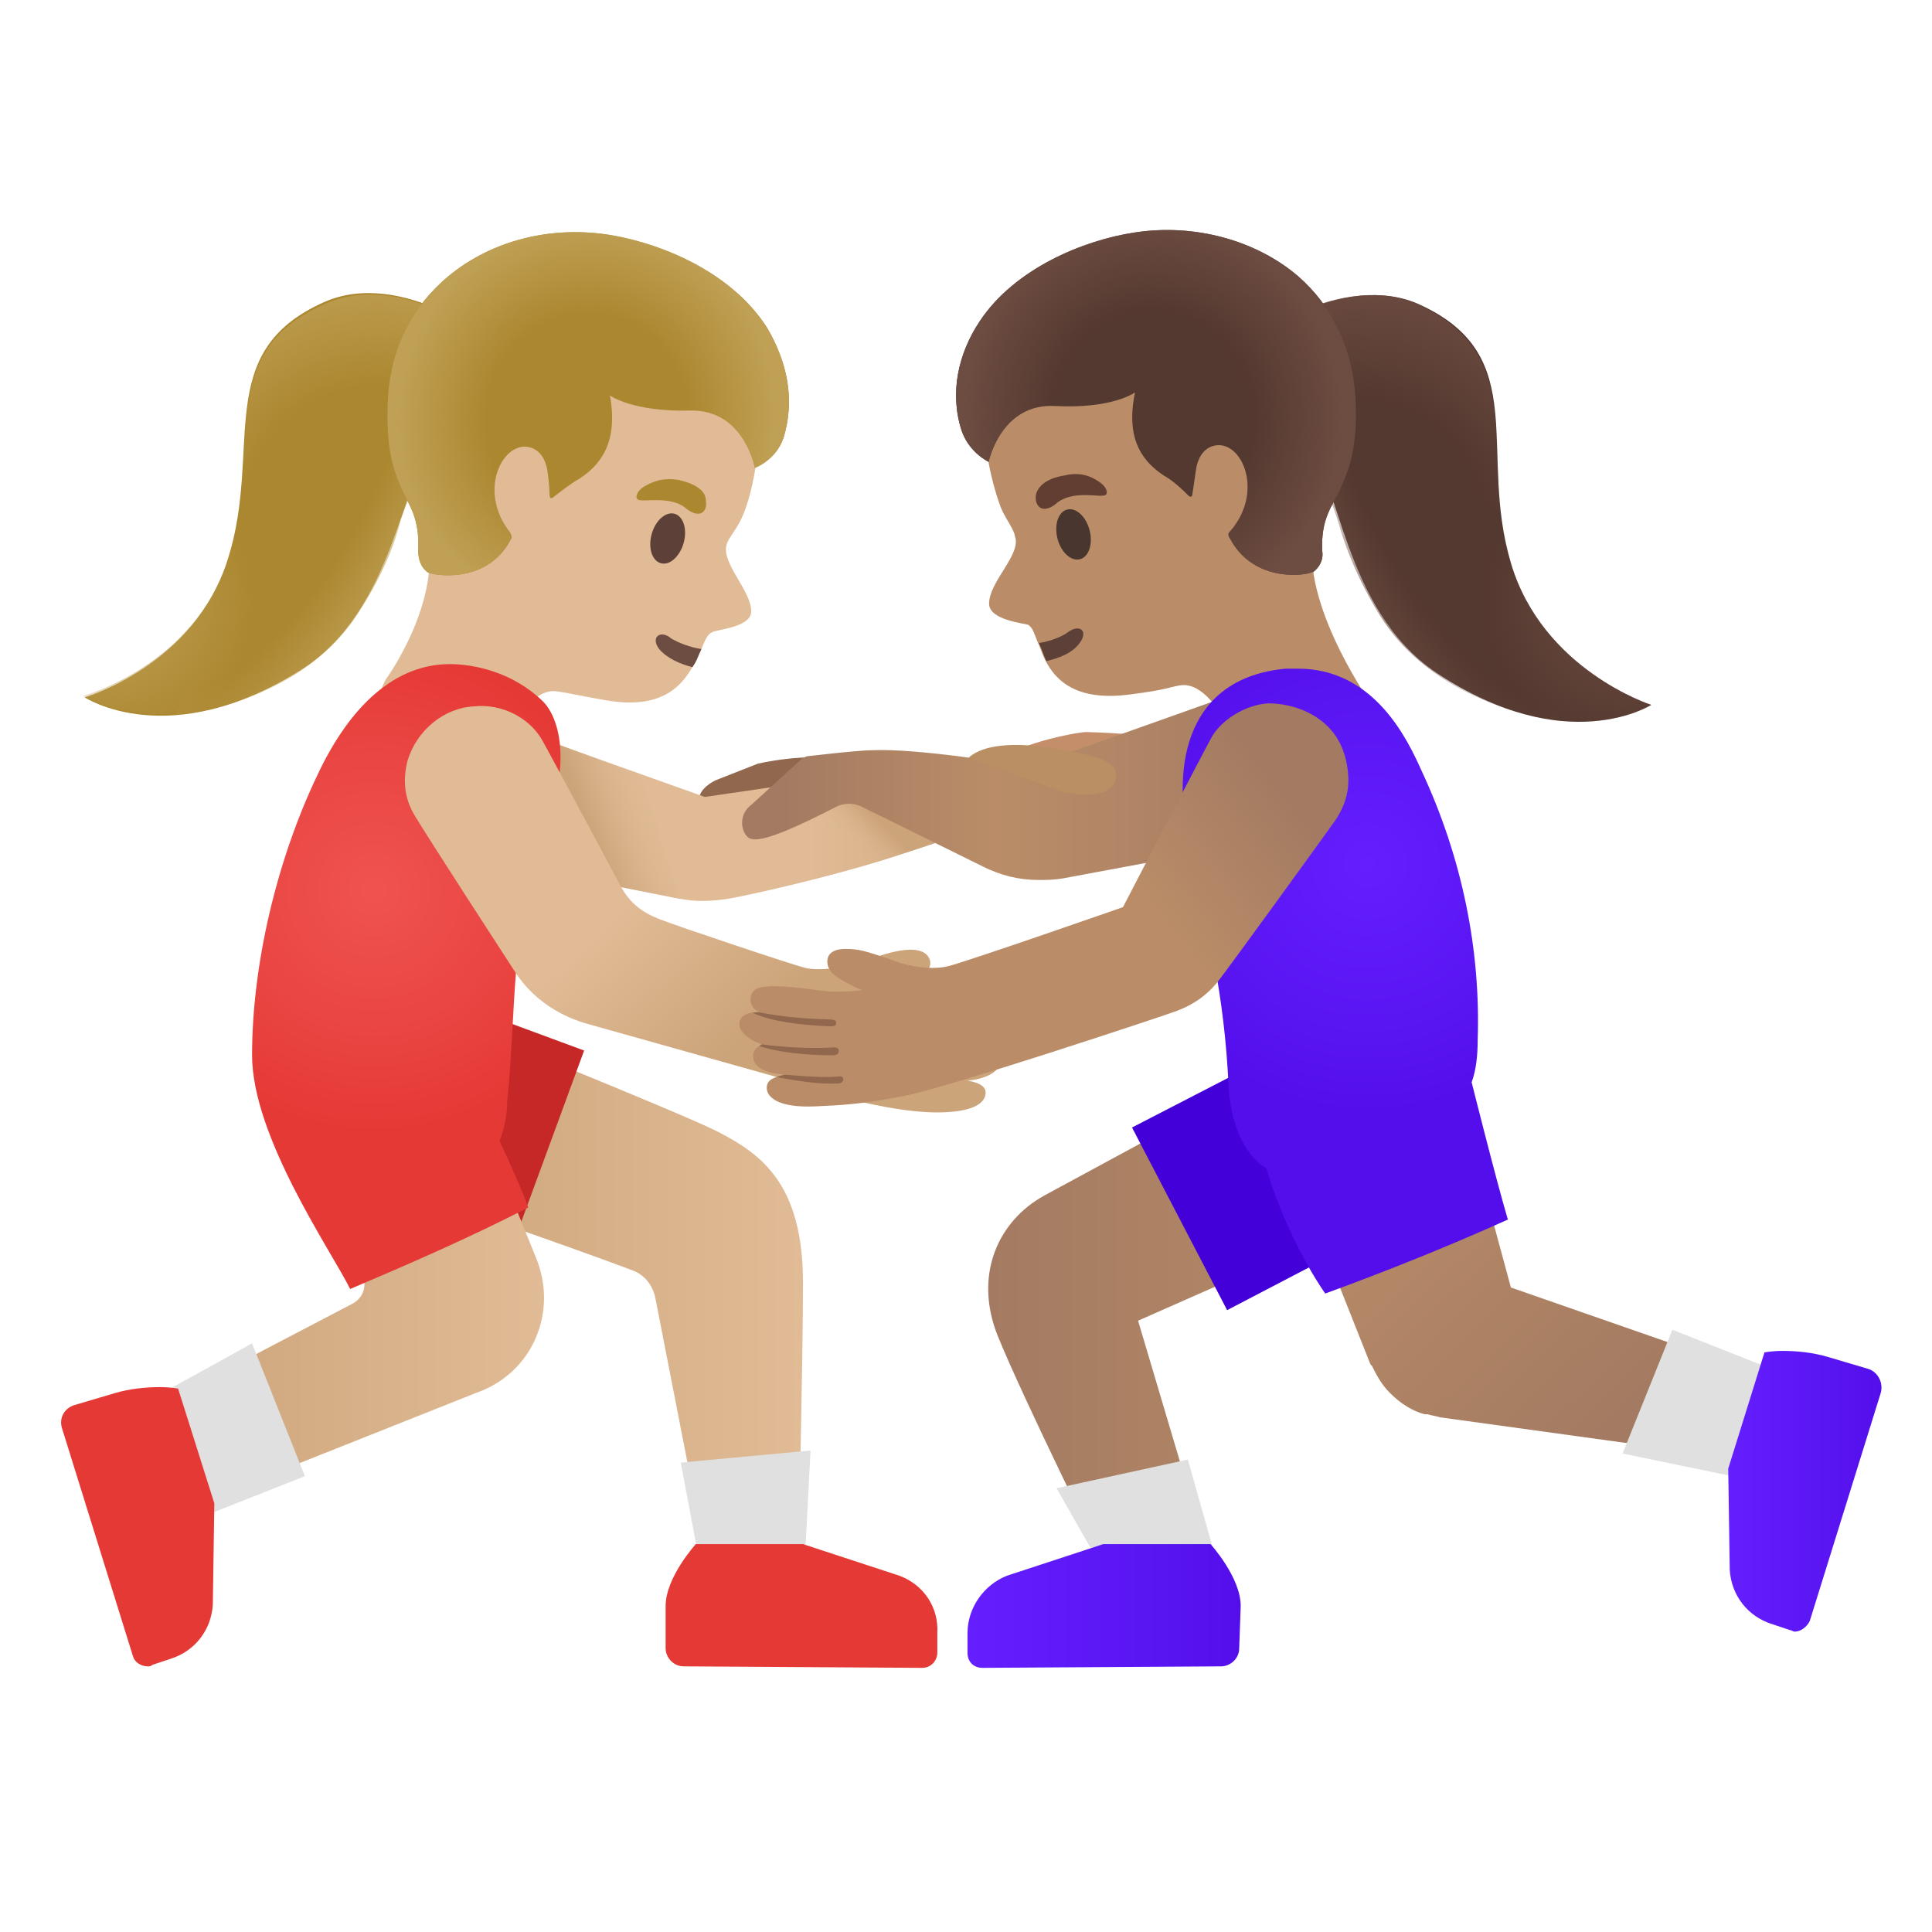 <?xml version="1.0" encoding="utf-8"?>
<!-- Generator: Adobe Illustrator 26.3.1, SVG Export Plug-In . SVG Version: 6.00 Build 0)  -->
<svg version="1.1" id="Layer_1" xmlns="http://www.w3.org/2000/svg" xmlns:xlink="http://www.w3.org/1999/xlink" x="0px" y="0px"
	 viewBox="0 0 128 128" style="enable-background:new 0 0 128 128;" xml:space="preserve">
<path style="fill:#91674D;" d="M56.5,51.7c0-0.4-0.1-0.7-0.4-1c-1.2-1-5.1-0.3-5.9-0.1l-2.8,1.1c-0.4,0.2-1.2,0.7-1.1,1.5
	c0,0.07,0.03,0.13,0.1,0.2c0,0.1,0.5,0.7,1.8,0.7l7-0.6C56,53.3,56.5,52.5,56.5,51.7z"/>
<linearGradient id="SVGID_1_" gradientUnits="userSpaceOnUse" x1="25.87" y1="45.3" x2="53.21" y2="45.3" gradientTransform="matrix(1 0 0 -1 0 130)">
	<stop  offset="0" style="stop-color:#CCA47A"/>
	<stop  offset="1" style="stop-color:#E0BB95"/>
</linearGradient>
<path style="fill:url(#SVGID_1_);" d="M47.6,75c-2.3-1.2-19-7.9-19-7.9l-2.7,11.4c0,0,11.9,4.1,16.1,5.7c0.7,0.3,1.2,0.9,1.4,1.7
	l3.2,16.4h6.3c0,0,0.3-12.3,0.3-17.3C53.2,78.5,50.5,76.5,47.6,75z"/>
<path style="fill:#C62828;" d="M29.5,66.2c-0.9-0.3-1.7-0.4-2.6-0.4c-3,0-5.8,1.8-6.9,4.8c-1.4,3.8,0.5,8.1,4.4,9.5l9.2,3.4
	l5.1-13.9L29.5,66.2z"/>
<linearGradient id="SVGID_00000138530772565040872890000003880381903501553814_" gradientUnits="userSpaceOnUse" x1="10.42" y1="44.65" x2="36.071" y2="44.65" gradientTransform="matrix(1 0 0 -1 0 130)">
	<stop  offset="0" style="stop-color:#CCA47A"/>
	<stop  offset="1" style="stop-color:#E0BB95"/>
</linearGradient>
<path style="fill:url(#SVGID_00000138530772565040872890000003880381903501553814_);" d="M35.5,83.3l-4.9-12.1l-10.9,4.4l4.2,8.7
	c0.5,0.8,0.2,1.7-0.6,2.1l-13,6.8l3.1,6.3l18.1-7.2C35.3,91,37,86.9,35.5,83.3z"/>
<path style="fill:#E0BB95;" d="M48.17,36c-0.5,1.2,1.6,3.1,1.6,4.5c0,1.1-2.4,1.2-2.6,1.4c-0.3,0.1-0.5,0.6-0.7,1.1
	c-0.2,0.4-0.3,0.8-0.6,1.2c-0.8,1.4-2.2,2.8-5.7,2.2c-2.3-0.4-2.5-0.5-3.3-0.6c-1.5-0.2-2.7,2-2.7,2s-2.9,5.2-6.5,3
	c-4.2-2.5-2.1-5.8-2.1-5.8s3.8-5.2,2.7-9.8c-1.1-4.3-0.7-11.3,1.5-13.4c3.4-3.3,9.7-5,14.1-3.1c4.9,2.1,6.7,6.5,6.3,11.4
	c-0.2,1.8-0.64,3.5-1.14,4.44C48.69,35.2,48.27,35.66,48.17,36z"/>
<path style="fill:#6D4C41;" d="M46.47,43c-0.2,0.4-0.3,0.8-0.6,1.2c-0.8-0.2-1.7-0.6-2.2-1.2c-0.6-0.8,0.1-1.3,0.8-0.7
	C44.97,42.6,45.77,42.9,46.47,43z"/>
<path style="fill:#5D4037;" d="M45.29,35.98c0.26-0.9-0.01-1.77-0.59-1.94c-0.58-0.17-1.27,0.43-1.52,1.33
	c-0.26,0.9,0.01,1.77,0.59,1.94C44.35,37.49,45.03,36.89,45.29,35.98z"/>
<path style="fill:#AB872F;" d="M42.27,33.1c-0.2-0.1-0.1-0.5,0.3-0.8c0.5-0.3,1.2-0.7,2.4-0.5c1.3,0.3,1.8,0.8,1.8,1.4
	c0.1,0.7-0.4,1.2-1.3,0.5C44.47,32.8,42.57,33.3,42.27,33.1z"/>
<path style="fill:#AB872F;" d="M15.11,37c2.3-7.3-1.1-13.7,6.4-17c5-2.2,11.6,2.4,12.4,4.3c1.5,3.7-3.6,4.4-5.1,5.4
	c-2.2,1.4-2.5,10.7-8.9,14.7c-8.7,5.5-14.3,1.8-14.3,1.8S12.91,44.1,15.11,37z"/>
<radialGradient id="SVGID_00000091725835196253913670000006977079056148310961_" cx="-954.268" cy="605.336" r="1" gradientTransform="matrix(-15.145 -7.929 -7.838 14.97 -9682.663 -16593.633)" gradientUnits="userSpaceOnUse">
	<stop  offset="0.526" style="stop-color:#BFA055;stop-opacity:0"/>
	<stop  offset="1" style="stop-color:#BFA055"/>
</radialGradient>
<path style="fill:url(#SVGID_00000091725835196253913670000006977079056148310961_);" d="M15.91,33.5c0.7-5.8-0.6-10.7,5.7-13.4
	c5-2.2,11.6,2.4,12.4,4.3c1.5,3.7-3.6,4.4-5.1,5.4C26.71,31.2,15.91,33.5,15.91,33.5z"/>
<radialGradient id="SVGID_00000129918059724572494150000008912866746176495777_" cx="-839.586" cy="607.316" r="1" gradientTransform="matrix(15.761 9.237 9.33 -15.919 7573.816 17463.137)" gradientUnits="userSpaceOnUse">
	<stop  offset="0" style="stop-color:#BFA055"/>
	<stop  offset="0.526" style="stop-color:#BFA055;stop-opacity:0"/>
</radialGradient>
<path style="fill:url(#SVGID_00000129918059724572494150000008912866746176495777_);" d="M15.11,37c0.6-1.8,0.8-3.8,0.9-5.7
	c0.1-1.7,0.1-3.2,1.8-4.2c2.7-1.5,6.8-0.9,9.6,1.3c0.8,0.7,1.2,1.3,0.8,2c-0.3,0.5-0.6,1-0.9,1.6c-0.5,1.3-0.9,2.7-1.5,4
	c-1.2,3.2-3,6.3-6,8.3c-8.7,5.5-14.3,1.8-14.3,1.8S12.91,44.1,15.11,37z"/>
<radialGradient id="SVGID_00000064313016825009043940000014057646898731642530_" cx="-797.997" cy="606.668" r="1" gradientTransform="matrix(8.988 5.301 13.845 -23.478 -1208.797 18506.783)" gradientUnits="userSpaceOnUse">
	<stop  offset="0.526" style="stop-color:#BFA055;stop-opacity:0"/>
	<stop  offset="1" style="stop-color:#BFA055"/>
</radialGradient>
<path style="fill:url(#SVGID_00000064313016825009043940000014057646898731642530_);" d="M11.61,47.4c0,0,8-0.6,12-6.6
	c1.6-2.4,2.5-4.6,2.9-6.2c0.4-1.3,2.5-6.5,4.3-7.5C30.91,27.2,17.71,33.5,11.61,47.4z"/>
<path style="fill:#AB872F;" d="M29.71,18.3c2.9-2.4,6.9-3.4,10.9-2.7c3.4,0.6,7.9,2.5,10.2,6.1c1.3,2.2,1.9,4.7,1.1,7.3
	c-0.5,1.5-1.9,2-1.9,2s-0.7-3.9-4.3-3.8c-3.8,0.1-5.3-1-5.3-1c0.6,3.3-0.8,4.7-2,5.5c-0.7,0.4-1.3,0.9-1.7,1.2
	c-0.2,0.2-0.3,0.1-0.3-0.1c0-0.5-0.1-1.5-0.2-1.9c-0.4-1.5-1.6-1.3-1.6-1.3c-1.6,0.2-2.8,3.2-0.8,5.7c0,0.1,0.2,0.2,0,0.5
	c-1.6,3-5.3,2.3-5.5,2.1c-0.4-0.3-0.6-0.8-0.6-1.4c0.1-2.2-0.6-3-1.1-4.1c-0.5-1.2-1.1-2.6-0.9-6.1C25.91,23,27.31,20.3,29.71,18.3z
	"/>
<radialGradient id="SVGID_00000066489773853618437750000011656543969983750540_" cx="-973.196" cy="625.466" r="1" gradientTransform="matrix(-12.196 -2.758 -2.866 12.672 -10037.634 -10582.262)" gradientUnits="userSpaceOnUse">
	<stop  offset="0.526" style="stop-color:#BFA055;stop-opacity:0"/>
	<stop  offset="1" style="stop-color:#BFA055"/>
</radialGradient>
<path style="fill:url(#SVGID_00000066489773853618437750000011656543969983750540_);" d="M29.71,18.3c2.9-2.4,6.9-3.4,10.9-2.7
	c3.4,0.6,7.9,2.5,10.2,6.1c1.3,2.2,1.9,4.7,1.1,7.3c-0.5,1.5-1.9,2-1.9,2s-0.7-3.9-4.3-3.8c-3.8,0.1-5.3-1-5.3-1
	c0.6,3.3-0.8,4.7-2,5.5c-0.7,0.4-1.3,0.9-1.7,1.2c-0.2,0.2-0.3,0.1-0.3-0.1c0-0.5-0.1-1.5-0.2-1.9c-0.4-1.5-1.6-1.3-1.6-1.3
	c-1.6,0.2-2.8,3.2-0.8,5.7c0,0.1,0.2,0.2,0,0.5c-1.6,3-5.3,2.3-5.5,2.1c-0.4-0.3-0.6-0.8-0.6-1.4c0.1-2.2-0.6-3-1.1-4.1
	c-0.5-1.2-1.1-2.6-0.9-6.1C25.91,23,27.31,20.3,29.71,18.3z"/>
<path style="fill:#C48E6A;" d="M75.1,48.7c-0.68-0.11-2.07-0.17-3.1-0.2c-0.68-0.02-5.5,0.98-5.5,2c0,2.1,0.85,2.43,1.8,2.3
	c0,0,6.21-1.42,6.9-1.6s1.42-0.56,1.4-1.4C76.59,49.22,75.78,48.81,75.1,48.7z"/>
<linearGradient id="SVGID_00000152222045980506112230000016815599609441006773_" gradientUnits="userSpaceOnUse" x1="31.509" y1="76.026" x2="68.407" y2="76.026" gradientTransform="matrix(1 0 0 -1 0 130)">
	<stop  offset="0.599" style="stop-color:#E0BB95"/>
	<stop  offset="1" style="stop-color:#CCA47A"/>
</linearGradient>
<path style="fill:url(#SVGID_00000152222045980506112230000016815599609441006773_);" d="M68.4,52.56c0,1-4.55,2.69-9,4.14
	s-10.44,2.76-11.38,2.88c-1.45,0.18-2.13,0.14-3.44-0.12c-1.34-0.27-5.78-1.16-5.78-1.16l-7.4-1.5l2.57-8.54L46.7,52.8
	c2.1-0.3,16.8-2.5,18.3-2.5C67.2,50.3,68.4,50.85,68.4,52.56z"/>
<linearGradient id="SVGID_00000132087904951260823550000002943035982701927589_" gradientUnits="userSpaceOnUse" x1="56.538" y1="73.426" x2="58.476" y2="75.364" gradientTransform="matrix(1 0 0 -1 0 130)">
	<stop  offset="0" style="stop-color:#E0BB95;stop-opacity:0"/>
	<stop  offset="1" style="stop-color:#CCA47A"/>
</linearGradient>
<path style="fill:url(#SVGID_00000132087904951260823550000002943035982701927589_);" d="M63.03,55.49c-0.8,0.3-4.93,1.61-5.23,1.71
	c-1.8-0.9-4-3.3-4-3.3l3.5-2.1L63.03,55.49z"/>
<linearGradient id="SVGID_00000109011852225654433930000014491025970566506410_" gradientUnits="userSpaceOnUse" x1="43.891" y1="77.695" x2="38.797" y2="75.767" gradientTransform="matrix(1 0 0 -1 0 130)">
	<stop  offset="0" style="stop-color:#E0BB95;stop-opacity:0"/>
	<stop  offset="1" style="stop-color:#CCA47A"/>
</linearGradient>
<path style="fill:url(#SVGID_00000109011852225654433930000014491025970566506410_);" d="M45.03,59.55l-6.07-1.21L34.2,48.3
	l8.3,3.06L45.03,59.55z"/>
<radialGradient id="SVGID_00000142861556987876993630000001927986882726206890_" cx="-840.091" cy="575.859" r="1" gradientTransform="matrix(16.3 0 0 -16.3 13718.235 9445.445)" gradientUnits="userSpaceOnUse">
	<stop  offset="0" style="stop-color:#EF5350"/>
	<stop  offset="0.545" style="stop-color:#EA4643"/>
	<stop  offset="0.987" style="stop-color:#E53935"/>
</radialGradient>
<path style="fill:url(#SVGID_00000142861556987876993630000001927986882726206890_);" d="M36,55.1c1.9-4.4,1.1-7.6-0.1-8.7
	c-2-1.9-4.53-2.4-6.1-2.4c-3.66,0-6.6,2.8-8.7,7.2C18.3,57,16.7,64,16.7,69.9c0,5.4,5.2,12.9,6.5,15.5c4-1.7,7.9-3.4,11.8-5.4
	c-0.4-1.1-1.1-2.7-1.9-4.4c0.3-0.8,0.5-1.7,0.5-2.6C34.2,67.5,33.8,61.1,36,55.1z"/>
<linearGradient id="SVGID_00000127036615327091007390000018422805657020871072_" gradientUnits="userSpaceOnUse" x1="31.564" y1="84.635" x2="51.564" y2="63.426" gradientTransform="matrix(1 0 0 -1 0 130)">
	<stop  offset="0.599" style="stop-color:#E0BB95"/>
	<stop  offset="1" style="stop-color:#CCA47A"/>
</linearGradient>
<path style="fill:url(#SVGID_00000127036615327091007390000018422805657020871072_);" d="M67.03,67.51C66.9,67.35,66.5,67.2,66,67.2
	c0.2-0.1,0.7-0.46,0.5-1.2c-0.3-0.8-1.7-0.7-3.5-0.4c-0.7,0.1-1.5,0.2-1.9,0.2c-0.3,0-1.1,0-1.8-0.1h0.1
	c0.8-0.3,1.33-0.71,1.76-1.07c0.48-0.4,0.52-0.78,0.45-1.02c-0.22-0.7-1.09-0.78-2.02-0.62c-0.77,0.13-1.73,0.45-2.29,0.71
	c-0.7,0.3-2.91,0.68-3.93,0.43c-0.9-0.22-8.5-2.77-9.67-3.23c-1.17-0.46-1.96-1.06-2.56-2.16c0,0-4.72-8.83-5.24-9.74
	c-0.86-1.48-2.7-2.4-4.5-2.2c-2,0.1-3.8,1.6-4.4,3.6c-0.3,1.2-0.24,2.37,0.4,3.5c0.64,1.13,6.6,10.3,6.6,10.3c1.1,1.8,2.8,3,4.8,3.6
	l14.6,4.1h0.2c0.7,0.3,1.5,0.5,2.4,0.8l0.6,0.2c1.7,0.4,3.7,0.8,5.5,0.8c1.7,0,3.16-0.33,3.2-1.3c0.02-0.44-0.5-0.7-1.2-0.8
	c1.1-0.1,2.12-0.56,2.11-1.17c-0.01-0.61-0.41-0.83-0.61-0.83c0.8-0.2,1.62-0.66,1.69-1.32C67.32,67.97,67.15,67.67,67.03,67.51z"/>
<path style="fill:#E0E0E0;" d="M45.1,96.9l1.3,6.9h6.9l0.4-7.7L45.1,96.9z"/>
<path style="fill:#E53935;" d="M59.6,104.4l-6.4-2.1h-7.1c0,0-2,2.2-2,4.1v2.8c0,0.6,0.5,1.2,1.2,1.2l15.8,0.1c0.6,0,1-0.5,1-1v-1.3
	C62.2,106.5,61.2,105,59.6,104.4z"/>
<path style="fill:#E0E0E0;" d="M16.7,89l-7.6,4.2l2.5,8l8.6-3.4L16.7,89z"/>
<path style="fill:#E53935;" d="M11.8,92c0,0-0.5-0.1-1.2-0.1c-0.9,0-2,0.1-3,0.4l-2.7,0.8c-0.6,0.2-1,0.8-0.8,1.5l4.7,15.1
	c0.1,0.4,0.5,0.7,1,0.7c0.1,0,0.2,0,0.3-0.1l1.2-0.4c1.6-0.5,2.7-1.9,2.8-3.6l0.1-6.7L11.8,92z"/>
<path style="fill:#BA8D68;" d="M67.23,35.5c0.5,1.2-1.7,3-1.7,4.5c0,1.1,2.4,1.3,2.6,1.4c0.3,0.2,0.4,0.6,0.6,1.1
	c0.2,0.4,0.3,0.8,0.5,1.2c0.7,1.4,2.1,2.8,5.7,2.3c2.4-0.3,2.6-0.5,3.3-0.6c1.5-0.2,2.7,2,2.7,2s2.8,5.2,6.4,3.1
	c4.2-2.4,3.3-4.2,3.3-4.2s-4.8-6.9-3.5-11.4c1.2-4.3,1-11.3-1.2-13.4c-3.4-3.4-9.6-5.2-14-3.4c-5,2-6.9,6.4-6.6,11.2
	c0.1,1.8,0.84,4.09,1.1,4.6C66.68,34.41,67.23,35.2,67.23,35.5z"/>
<path style="fill:#5D4037;" d="M68.83,42.6c0.2,0.4,0.3,0.8,0.5,1.2c0.8-0.2,1.7-0.5,2.2-1.2c0.6-0.8,0-1.3-0.8-0.7
	C70.33,42.2,69.53,42.5,68.83,42.6z"/>
<path style="fill:#49362E;" d="M71.55,37.05c0.59-0.15,0.87-1.01,0.64-1.92c-0.24-0.91-0.9-1.52-1.49-1.37
	c-0.59,0.15-0.87,1.01-0.64,1.92C70.29,36.59,70.96,37.2,71.55,37.05z"/>
<path style="fill:#613E31;" d="M73.23,32.8c0.2-0.1,0.1-0.5-0.3-0.8s-1.2-0.8-2.4-0.5c-1.3,0.2-1.8,0.8-1.9,1.3
	c-0.1,0.7,0.4,1.3,1.3,0.6C71.03,32.4,72.93,33,73.23,32.8z"/>
<path style="fill:#543930;" d="M100.1,37.3c-2.2-7.4,1.4-13.7-6-17.1c-4.9-2.3-11.7,2.1-12.5,4c-1.6,3.7,3.5,4.5,5,5.5
	c2.1,1.5,2.3,10.7,8.6,14.9c8.6,5.7,14.2,2.1,14.2,2.1S102.2,44.4,100.1,37.3z"/>
<radialGradient id="SVGID_00000026159873173309444280000003825817830046940583_" cx="-860.432" cy="556.292" r="1" gradientTransform="matrix(15.319 -7.592 -7.503 -15.14 17444.418 1925.209)" gradientUnits="userSpaceOnUse">
	<stop  offset="0.526" style="stop-color:#6D4C41;stop-opacity:0"/>
	<stop  offset="1" style="stop-color:#6D4C41"/>
</radialGradient>
<path style="fill:url(#SVGID_00000026159873173309444280000003825817830046940583_);" d="M99.4,33.8c-0.6-5.8,0.8-10.7-5.4-13.6
	c-4.9-2.3-11.7,2.1-12.5,4c-1.6,3.7,3.5,4.5,5,5.5C88.6,31.2,99.4,33.8,99.4,33.8z"/>
<radialGradient id="SVGID_00000004545601235414302330000008702605788143994279_" cx="-925.158" cy="651.085" r="1" gradientTransform="matrix(-15.962 8.886 8.975 16.122 -20503.152 -2236.045)" gradientUnits="userSpaceOnUse">
	<stop  offset="0" style="stop-color:#6D4C41"/>
	<stop  offset="0.526" style="stop-color:#6D4C41;stop-opacity:0"/>
</radialGradient>
<path style="fill:url(#SVGID_00000004545601235414302330000008702605788143994279_);" d="M100.1,37.3c-0.5-1.8-0.7-3.8-0.8-5.7
	c-0.1-1.7,0-3.2-1.7-4.2c-2.7-1.5-6.8-1-9.6,1.1c-0.8,0.6-1.3,1.3-0.9,2c0.3,0.5,0.6,1,0.8,1.6c0.5,1.3,0.9,2.7,1.4,4.1
	c1.2,3.2,2.8,6.4,5.9,8.4c8.6,5.7,14.2,2.1,14.2,2.1S102.2,44.4,100.1,37.3z"/>
<radialGradient id="SVGID_00000147198124109471498960000017507791339365936780_" cx="-947.582" cy="636.253" r="1" gradientTransform="matrix(-9.104 5.1 13.319 23.779 -17004.269 -10263.097)" gradientUnits="userSpaceOnUse">
	<stop  offset="0.526" style="stop-color:#6D4C41;stop-opacity:0"/>
	<stop  offset="1" style="stop-color:#6D4C41"/>
</radialGradient>
<path style="fill:url(#SVGID_00000147198124109471498960000017507791339365936780_);" d="M103.4,47.8c0,0-8-0.8-11.9-6.9
	c-1.5-2.4-2.4-4.7-2.8-6.2c-0.4-1.3-2.3-6.6-4.2-7.5C84.6,27.1,97.6,33.7,103.4,47.8z"/>
<path style="fill:#543930;" d="M86,18.3c-2.8-2.4-6.9-3.5-10.8-2.9c-3.4,0.5-8,2.4-10.3,5.9c-1.4,2.1-2,4.7-1.2,7.2
	c0.5,1.5,1.8,2.1,1.8,2.1s0.8-3.9,4.4-3.7c3.8,0.2,5.3-0.9,5.3-0.9c-0.7,3.3,0.7,4.7,1.9,5.5c0.7,0.4,1.3,1,1.6,1.3
	c0.2,0.2,0.3,0.1,0.3-0.1c0.1-0.5,0.2-1.5,0.3-1.9c0.4-1.5,1.6-1.3,1.6-1.3c1.6,0.2,2.7,3.3,0.6,5.7c-0.1,0.1-0.2,0.2,0,0.5
	c1.6,3,5.2,2.4,5.4,2.2H87c0.4-0.3,0.7-0.8,0.6-1.4c-0.1-2.2,0.7-3,1.2-4.1c0.5-1.2,1.2-2.6,1-6.1C89.6,23.1,88.3,20.3,86,18.3z"/>
<radialGradient id="SVGID_00000067924065581368387830000005600465704605872306_" cx="-832.314" cy="555.393" r="1" gradientTransform="matrix(12.236 -2.483 -2.58 -12.713 11693.636 5021.517)" gradientUnits="userSpaceOnUse">
	<stop  offset="0.526" style="stop-color:#6D4C41;stop-opacity:0"/>
	<stop  offset="1" style="stop-color:#6D4C41"/>
</radialGradient>
<path style="fill:url(#SVGID_00000067924065581368387830000005600465704605872306_);" d="M86,18.3c-2.8-2.4-6.9-3.5-10.8-2.9
	c-3.4,0.5-8,2.4-10.3,5.9c-1.4,2.1-2,4.7-1.2,7.2c0.5,1.5,1.8,2.1,1.8,2.1s0.8-3.9,4.4-3.7c3.8,0.2,5.3-0.9,5.3-0.9
	c-0.7,3.3,0.7,4.7,1.9,5.5c0.7,0.4,1.3,1,1.6,1.3c0.2,0.2,0.3,0.1,0.3-0.1c0.1-0.5,0.2-1.5,0.3-1.9c0.4-1.5,1.6-1.3,1.6-1.3
	c1.6,0.2,2.7,3.3,0.6,5.7c-0.1,0.1-0.2,0.2,0,0.5c1.6,3,5.2,2.4,5.4,2.2H87c0.4-0.3,0.7-0.8,0.6-1.4c-0.1-2.2,0.7-3,1.2-4.1
	c0.5-1.2,1.2-2.6,1-6.1C89.6,23.1,88.3,20.3,86,18.3z"/>
<linearGradient id="SVGID_00000153666298191342521130000016285243841686772398_" gradientUnits="userSpaceOnUse" x1="86.588" y1="77.717" x2="51.965" y2="77.717" gradientTransform="matrix(1 0 0 -1 0 130)">
	<stop  offset="0" style="stop-color:#A47B62"/>
	<stop  offset="0.599" style="stop-color:#BA8D68"/>
	<stop  offset="1" style="stop-color:#A47B62"/>
</linearGradient>
<path style="fill:url(#SVGID_00000153666298191342521130000016285243841686772398_);" d="M85.6,47.8c-1.2-1.3-3.1-1.8-4.8-1.4h-0.3
	c-0.07,0-0.13,0.03-0.2,0.1l-12.1,4.3c-1.8-0.3-7.4-1.2-10.3-1.1c-1.1,0-4.3,0.4-4.4,0.4s-0.2,0.1-0.3,0.1l-3.4,3.1
	c-0.7,0.5-0.8,1.4-0.4,2c0.3,0.4,0.7,0.9,6.1-1.9c0.5-0.2,1-0.2,1.5,0l8.1,4c1.2,0.6,2.4,0.9,3.7,0.9c0.5,0,1,0,1.6-0.1L82.2,56
	c0.4,0,0.9-0.1,1.3-0.2c0.07,0,0.13-0.03,0.2-0.1c1.1-0.4,2-1.2,2.6-2.3C87.3,51.6,87,49.3,85.6,47.8z"/>
<linearGradient id="SVGID_00000005980422082610149670000000028962051771071158_" gradientUnits="userSpaceOnUse" x1="65.471" y1="44.1" x2="94.2" y2="44.1" gradientTransform="matrix(1 0 0 -1 0 130)">
	<stop  offset="0" style="stop-color:#A47B62"/>
	<stop  offset="1" style="stop-color:#BA8D68"/>
</linearGradient>
<path style="fill:url(#SVGID_00000005980422082610149670000000028962051771071158_);" d="M94.2,79.2l-4.7-11l-20.3,11
	c-3.1,1.7-4.7,5.3-3.1,9.3c1.7,4.2,7.1,15.1,7.1,15.1l6.6-1.3l-4.4-14.8L94.2,79.2z"/>
<path style="fill:#4300D9;" d="M93.4,72.8c-1.2-2.3-3.6-3.7-6-3.7c-1.1,0-2.1,0.2-3.1,0.8L75,74.7l6.3,12.1l9.2-4.8
	C93.8,80.2,95.1,76.1,93.4,72.8z"/>
<linearGradient id="SVGID_00000035530314785794330060000003232228774581766841_" gradientUnits="userSpaceOnUse" x1="107.718" y1="36.407" x2="89.649" y2="55.383" gradientTransform="matrix(1 0 0 -1 0 130)">
	<stop  offset="0" style="stop-color:#A47B62"/>
	<stop  offset="1" style="stop-color:#BA8D68"/>
</linearGradient>
<path style="fill:url(#SVGID_00000035530314785794330060000003232228774581766841_);" d="M100.1,85.3l-5.6-20.7L82.3,69l8.5,21.4
	l0.1,0.1c0.3,0.6,0.6,1.2,1.2,1.8c0.7,0.7,1.5,1.2,2.3,1.4h0.2c0.3,0.1,0.5,0.1,0.8,0.2l20.3,2.8l2.2-5.2L100.1,85.3z"/>
<radialGradient id="SVGID_00000161631801767226029770000007998282592615239847_" cx="-840.85" cy="576.261" r="1" gradientTransform="matrix(16.528 0 0 -16.528 13988.178 9581.677)" gradientUnits="userSpaceOnUse">
	<stop  offset="0" style="stop-color:#651FFF"/>
	<stop  offset="0.705" style="stop-color:#5914F2"/>
	<stop  offset="1" style="stop-color:#530EEB"/>
</radialGradient>
<path style="fill:url(#SVGID_00000161631801767226029770000007998282592615239847_);" d="M97.5,71.7c0.3-0.8,0.4-1.8,0.4-2.8
	c0.2-5.9-1-12-3.7-17.8c-0.9-2-3.1-6.8-8.2-6.8h-0.8c-6.6,0.6-7.5,6.4-6.5,11.1c1.4,6.7,2.4,10.3,2.7,16.6c0.1,2.1,0.9,4.5,2.5,5.4
	c0.7,2.5,2.3,6,3.9,8.3c4.1-1.5,8.1-3.1,12.1-4.9C99.1,78.1,97.5,71.7,97.5,71.7z"/>
<linearGradient id="SVGID_00000127007093803204107620000012967342114603107496_" gradientUnits="userSpaceOnUse" x1="61.133" y1="61.324" x2="83.93" y2="78.91" gradientTransform="matrix(1 0 0 -1 0 130)">
	<stop  offset="0.599" style="stop-color:#BA8D68"/>
	<stop  offset="1" style="stop-color:#A47B62"/>
</linearGradient>
<path style="fill:url(#SVGID_00000127007093803204107620000012967342114603107496_);" d="M89.3,51.1c-0.16-1.4-0.7-2.5-1.7-3.3
	c-1-0.8-2.3-1.2-3.6-1.2c-1.5,0.1-3.06,1.09-3.7,2.2c-0.36,0.61-5.9,11.3-5.9,11.3s-10.25,3.58-11.57,3.91
	c-1.33,0.33-3.03-0.11-3.73-0.41c-1.83-0.61-2.18-0.74-3.16-0.73c-0.87,0.02-1.1,0.44-1.12,0.72c-0.03,0.27,0.03,0.47,0.18,0.71
	c0.35,0.56,2.1,1.3,2.1,1.3c-0.7,0.1-1.5,0.1-1.9,0.1c-0.3,0-1.1-0.1-1.8-0.2c-1.32-0.15-2.46-0.25-3.12-0.05
	c-0.55,0.17-0.59,0.68-0.54,0.94c0.07,0.37,0.35,0.57,0.55,0.67c-0.2,0-0.56-0.01-0.94,0.18c-0.38,0.2-0.38,0.54-0.35,0.75
	c0.06,0.42,0.69,0.96,1.5,1.2c0,0-0.3,0.12-0.44,0.31c-0.13,0.17-0.16,0.3-0.16,0.49c0,0.73,0.83,1.08,1.83,1.18L52,71.2
	c-0.64,0.16-1.22,0.29-1.2,0.9c0.02,0.61,0.8,1.31,3.2,1.2c1.7-0.08,3.02-0.12,5.99-0.71C62.96,72,77.1,67.3,77.9,67
	c0.8-0.3,1.85-0.8,2.78-1.96c0.65-0.81,7.3-9.99,7.78-10.68C89.23,53.22,89.42,52.17,89.3,51.1z"/>
<path style="fill:#91674D;" d="M55.4,67.78c-0.01,0.21-0.17,0.22-0.49,0.21c-0.32-0.01-3.5-0.11-5.06-0.9
	c0.18-0.02,0.28-0.02,0.43-0.02c1.87,0.35,3.31,0.43,4.64,0.47C55.22,67.55,55.41,67.58,55.4,67.78z"/>
<path style="fill:#91674D;" d="M50.31,69.3c1.75,0.61,4.59,0.63,4.92,0.61c0.27-0.02,0.34-0.12,0.34-0.32c0-0.1-0.1-0.2-0.3-0.2
	c-1.5,0.1-3.3,0-4.8-0.2L50.31,69.3z"/>
<path style="fill:#91674D;" d="M55.87,71.49c0,0.1-0.04,0.28-0.34,0.29c-1.47,0.07-2.99-0.22-4.09-0.42c0,0,0.48-0.16,0.55-0.16
	c0.07,0,2.39,0.23,3.39,0.13C55.63,71.3,55.87,71.29,55.87,71.49z"/>
<path style="fill:#E0E0E0;" d="M78.7,96.7L70,98.6l3.3,5.8l7.4-0.6L78.7,96.7z"/>
<linearGradient id="SVGID_00000142893599257568599300000014288034016246017182_" gradientUnits="userSpaceOnUse" x1="64.24" y1="23.6" x2="82.25" y2="23.6" gradientTransform="matrix(1 0 0 -1 0 130)">
	<stop  offset="0" style="stop-color:#651FFF"/>
	<stop  offset="0.705" style="stop-color:#5914F2"/>
	<stop  offset="1" style="stop-color:#530EEB"/>
</linearGradient>
<path style="fill:url(#SVGID_00000142893599257568599300000014288034016246017182_);" d="M82.2,106.4c0-1.9-2-4.1-2-4.1h-7.1
	l-6.4,2.1c-1.5,0.6-2.6,2.1-2.6,3.8v1.3c0,0.6,0.4,1,1,1l15.8-0.1c0.6,0,1.2-0.5,1.2-1.2L82.2,106.4z"/>
<path style="fill:#E0E0E0;" d="M110.8,88.1l-3.3,8.2l9.2,1.9l2.2-6.9L110.8,88.1z"/>
<linearGradient id="SVGID_00000093153496822571314270000010639389950129860775_" gradientUnits="userSpaceOnUse" x1="114.42" y1="31.2" x2="124.613" y2="31.2" gradientTransform="matrix(1 0 0 -1 0 130)">
	<stop  offset="0" style="stop-color:#651FFF"/>
	<stop  offset="0.705" style="stop-color:#5914F2"/>
	<stop  offset="1" style="stop-color:#530EEB"/>
</linearGradient>
<path style="fill:url(#SVGID_00000093153496822571314270000010639389950129860775_);" d="M123.8,90.7l-2.7-0.8c-1-0.3-2.1-0.4-3-0.4
	c-0.7,0-1.2,0.1-1.2,0.1l-2.4,7.7l0.1,6.7c0.1,1.7,1.2,3.1,2.8,3.6l1.2,0.4c0.1,0,0.2,0.1,0.3,0.1c0.4,0,0.8-0.3,1-0.7l4.7-15.1
	C124.8,91.6,124.4,90.9,123.8,90.7z"/>
<path style="fill:#BA8F63;" d="M72.7,50.2c0,0-6.43-1.9-8.53,0c0,0,5.35,1.96,6.03,2.2c0.69,0.23,3.31,0.62,3.7-0.7
	C74.19,50.72,73.2,50.4,72.7,50.2z"/>
</svg>
